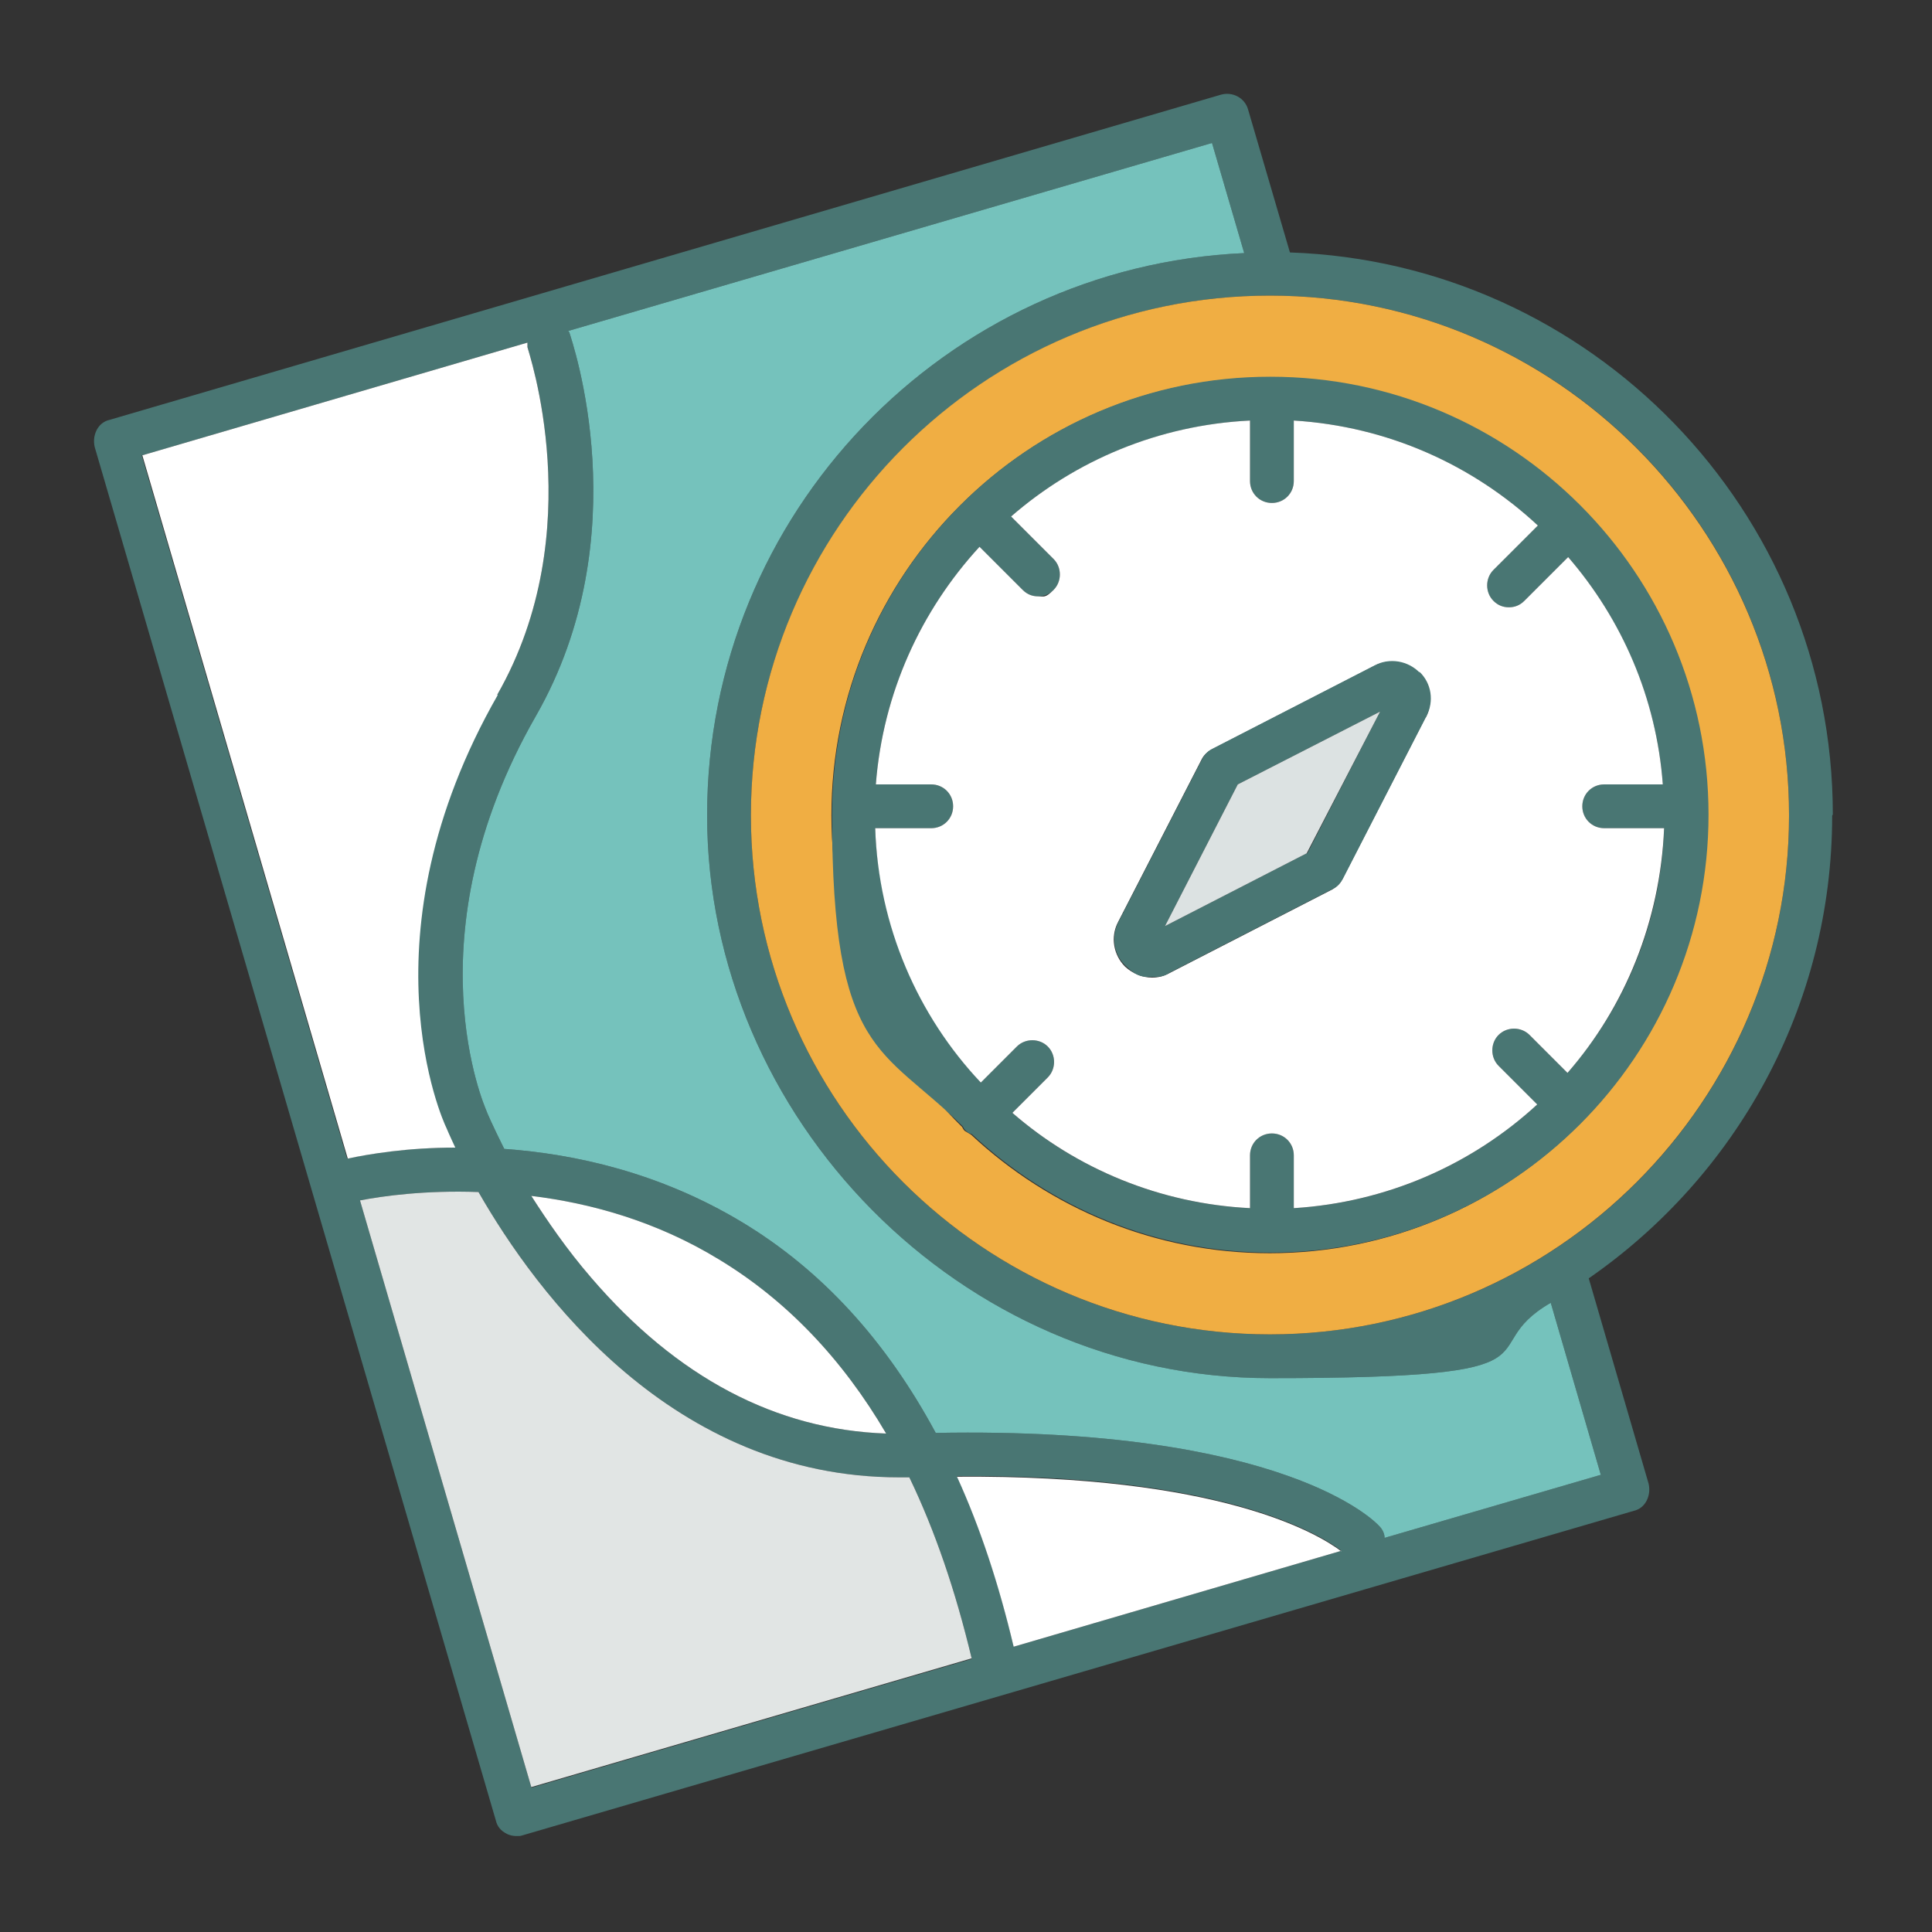 <svg xmlns="http://www.w3.org/2000/svg" id="Livello_1" viewBox="0 0 300 300"><rect x="0" y="0" width="300" height="300" fill="#333333" stroke="none"/><defs><style> .st0 { fill: #75c2bc; } .st1 { fill: #497673; } .st2 { fill: #f0ae43; } .st3 { fill: #e1e5e4; } .st4 { fill: #fff; } .st5 { fill: #dce2e2; } </style></defs><path class="st1" d="M284.6,126.5c0-47.2-37.6-85.7-84.3-87.3l-6.5-22.2c-.5-1.8-2.4-2.8-4.2-2.3L17,65.2c-.9.2-1.6.8-2,1.6-.4.8-.5,1.7-.3,2.6l62.3,213.3c.2.9.8,1.6,1.6,2,.5.3,1.1.4,1.6.4s.6,0,.9-.1l172.6-50.4c.9-.2,1.6-.8,2-1.6.4-.8.5-1.7.3-2.6l-9.3-31.9c22.8-15.8,37.8-42.1,37.8-71.9ZM22.1,70.7l59.8-17.5c0,.2,0,.5,0,.7,0,.3,9.9,28.5-4.7,54-21.5,37.6-8.5,66.2-8,67.2,0,0,.5,1.2,1.4,3.1-7.5,0-13.4,1-16.7,1.7l-31.9-109.2ZM82.5,277.5l-26.6-91.1c3.6-.7,10.2-1.6,18.4-1.3,9,15.7,30.1,44.3,65.3,44.3s1,0,1.6,0c4,8.3,7.2,17.7,9.7,28.2l-68.4,20ZM82.5,185.7c9.1,1.1,19.4,3.9,29.2,9.9,10.4,6.3,19.1,15.4,25.9,27-17.1-.6-32.5-8.7-45.8-24.2-3.8-4.4-6.8-8.8-9.3-12.7ZM157.4,255.6c-2.3-9.7-5.2-18.5-8.8-26.4,40.8-.3,56,8.8,59.7,11.6l-50.9,14.9ZM248.6,229l-33.6,9.8c0-.6-.3-1.3-.8-1.8-.6-.7-14.8-15.5-68.9-14.5-7.7-14.3-17.7-25.3-30.2-32.8-12.7-7.6-25.7-10.5-36.8-11.3-1.8-3.6-2.8-5.9-2.8-6-.1-.3-12-26.8,7.7-61.2,16.1-28.1,5.6-58.3,5.2-59.6,0,0-.1-.2-.2-.2l100-29.2,5,17.1c-46.4,2.1-83.4,40.4-83.4,87.3s39.2,87.4,87.4,87.4,30.8-4.3,43.6-11.7l7.8,26.8ZM197.2,207.2c-44.5,0-80.6-36.2-80.6-80.6s36.2-80.7,80.6-80.7,80.6,36.2,80.6,80.7-36.2,80.6-80.6,80.6Z"></path><path class="st2" d="M197.2,45.9c-44.5,0-80.6,36.2-80.6,80.7s36.2,80.6,80.6,80.6,80.6-36.2,80.6-80.6-36.2-80.7-80.6-80.7ZM197.2,194.6c-17.9,0-34.2-7-46.4-18.4-.3-.2-.7-.4-1-.6-.2-.2-.3-.4-.4-.6-12.5-12.3-20.3-29.5-20.3-48.4,0-37.5,30.5-68,68-68s68,30.5,68,68-30.5,68-68,68Z"></path><path class="st0" d="M248.6,229l-33.6,9.8c0-.6-.3-1.3-.8-1.8-.6-.7-14.8-15.5-68.9-14.5-7.7-14.3-17.7-25.3-30.2-32.8-12.7-7.6-25.7-10.5-36.8-11.3-1.8-3.6-2.8-5.9-2.8-6-.1-.3-12-26.8,7.7-61.2,16.1-28.1,5.6-58.3,5.2-59.6,0,0-.1-.2-.2-.2l100-29.2,5,17.1c-46.4,2.1-83.4,40.4-83.4,87.3s39.2,87.4,87.4,87.4,30.8-4.3,43.6-11.7l7.8,26.8Z"></path><path class="st4" d="M77.3,107.9c-21.5,37.6-8.5,66.2-8,67.2,0,0,.5,1.2,1.4,3.1-7.5,0-13.4,1-16.7,1.7l-31.9-109.2,59.8-17.5c0,.2,0,.5,0,.7,0,.3,9.9,28.5-4.7,54Z"></path><path class="st4" d="M137.6,222.6c-17.1-.6-32.5-8.7-45.8-24.2-3.8-4.4-6.8-8.8-9.3-12.7,9.1,1.1,19.4,3.9,29.2,9.9,10.4,6.3,19.1,15.4,25.9,27Z"></path><path class="st4" d="M208.3,240.8l-50.9,14.9c-2.3-9.7-5.2-18.5-8.8-26.4,40.8-.3,56,8.8,59.7,11.6Z"></path><path class="st3" d="M150.9,257.5l-68.4,20-26.6-91.1c3.6-.7,10.2-1.6,18.4-1.3,9,15.7,30.1,44.3,65.3,44.3s1,0,1.6,0c4,8.3,7.2,17.7,9.7,28.2Z"></path><path class="st1" d="M197.2,58.5c-37.5,0-68,30.5-68,68s7.8,36,20.3,48.4c.1.2.2.4.4.6.3.3.6.5,1,.6,12.2,11.4,28.5,18.4,46.4,18.4,37.5,0,68-30.5,68-68s-30.5-68-68-68ZM243.4,166.6l-5.9-5.9c-1.3-1.3-3.5-1.3-4.8,0-1.3,1.3-1.3,3.5,0,4.8l6,6c-10.1,9.3-23.2,15.2-37.8,16.1v-8.2c0-1.9-1.5-3.4-3.4-3.4s-3.4,1.5-3.4,3.4v8.2c-14.1-.7-26.9-6.1-36.9-14.8l5.5-5.5c1.3-1.3,1.3-3.5,0-4.8-1.3-1.3-3.5-1.3-4.8,0l-5.6,5.6c-9.7-10.5-15.8-24.3-16.4-39.5h8.7c1.9,0,3.4-1.5,3.4-3.4s-1.5-3.4-3.4-3.4h-8.6c1.1-14.2,7-27,16.1-36.9l6.7,6.7c.7.7,1.5,1,2.4,1s1.7-.3,2.4-1c1.3-1.3,1.3-3.5,0-4.8l-6.6-6.6c10-8.7,23-14.2,37.1-14.9v9.4c0,1.9,1.5,3.4,3.4,3.4s3.4-1.5,3.4-3.4v-9.4c14.6.9,27.8,6.9,37.9,16.3l-6.9,6.9c-1.3,1.3-1.3,3.5,0,4.8.7.7,1.5,1,2.4,1s1.7-.3,2.4-1l6.8-6.8c8.3,9.6,13.7,21.9,14.7,35.3h-9.1c-1.9,0-3.4,1.5-3.4,3.4s1.5,3.4,3.4,3.4h9.3c-.5,14.5-6,27.7-15,38Z"></path><path class="st4" d="M237.5,160.7l5.9,5.9c8.9-10.2,14.4-23.5,15-38h-9.3c-1.9,0-3.4-1.5-3.4-3.4s1.5-3.4,3.4-3.4h9.1c-1-13.5-6.4-25.7-14.7-35.3l-6.8,6.8c-.7.7-1.5,1-2.4,1s-1.7-.3-2.4-1c-1.3-1.3-1.3-3.5,0-4.8l6.9-6.9c-10.1-9.4-23.3-15.4-37.9-16.3v9.4c0,1.9-1.5,3.4-3.4,3.4s-3.4-1.5-3.4-3.4v-9.4c-14.2.7-27.1,6.2-37.1,14.9l6.6,6.6c1.3,1.3,1.3,3.5,0,4.8s-1.5,1-2.4,1-1.7-.3-2.4-1l-6.7-6.7c-9.1,9.9-15,22.7-16.1,36.9h8.6c1.9,0,3.4,1.5,3.4,3.4s-1.5,3.4-3.4,3.4h-8.7c.5,15.2,6.6,29.1,16.4,39.5l5.6-5.6c1.3-1.3,3.5-1.3,4.8,0,1.3,1.3,1.3,3.5,0,4.8l-5.5,5.5c10,8.7,22.9,14.1,36.9,14.8v-8.2c0-1.9,1.5-3.4,3.4-3.4s3.4,1.5,3.4,3.4v8.2c14.5-.9,27.7-6.8,37.8-16.1l-6-6c-1.3-1.3-1.3-3.5,0-4.8,1.3-1.3,3.5-1.3,4.8,0ZM221.4,111.3l-13,25.3c-.3.6-.8,1.1-1.5,1.5l-25.3,13c-.9.5-1.8.7-2.7.7-1.5,0-3-.6-4.2-1.7-1.8-1.8-2.3-4.6-1.1-6.9l13-25.3c.3-.6.8-1.1,1.5-1.5l25.3-13c2.3-1.2,5.1-.8,6.9,1.1,1.8,1.8,2.3,4.6,1.1,6.9Z"></path><path class="st1" d="M220.4,104.4c-1.8-1.8-4.6-2.3-6.9-1.1l-25.3,13c-.6.3-1.1.8-1.5,1.5l-13,25.3c-1.2,2.3-.8,5.1,1.1,6.9s2.7,1.7,4.2,1.7,1.9-.2,2.7-.7l25.3-13c.6-.3,1.1-.8,1.5-1.5l13-25.3c1.2-2.3.8-5.1-1.1-6.9ZM202.9,132.5l-22,11.3,11.3-22,22.1-11.3-11.3,22Z"></path><polygon class="st5" points="214.3 110.5 202.9 132.5 180.9 143.8 192.2 121.8 214.3 110.5"></polygon></svg>
